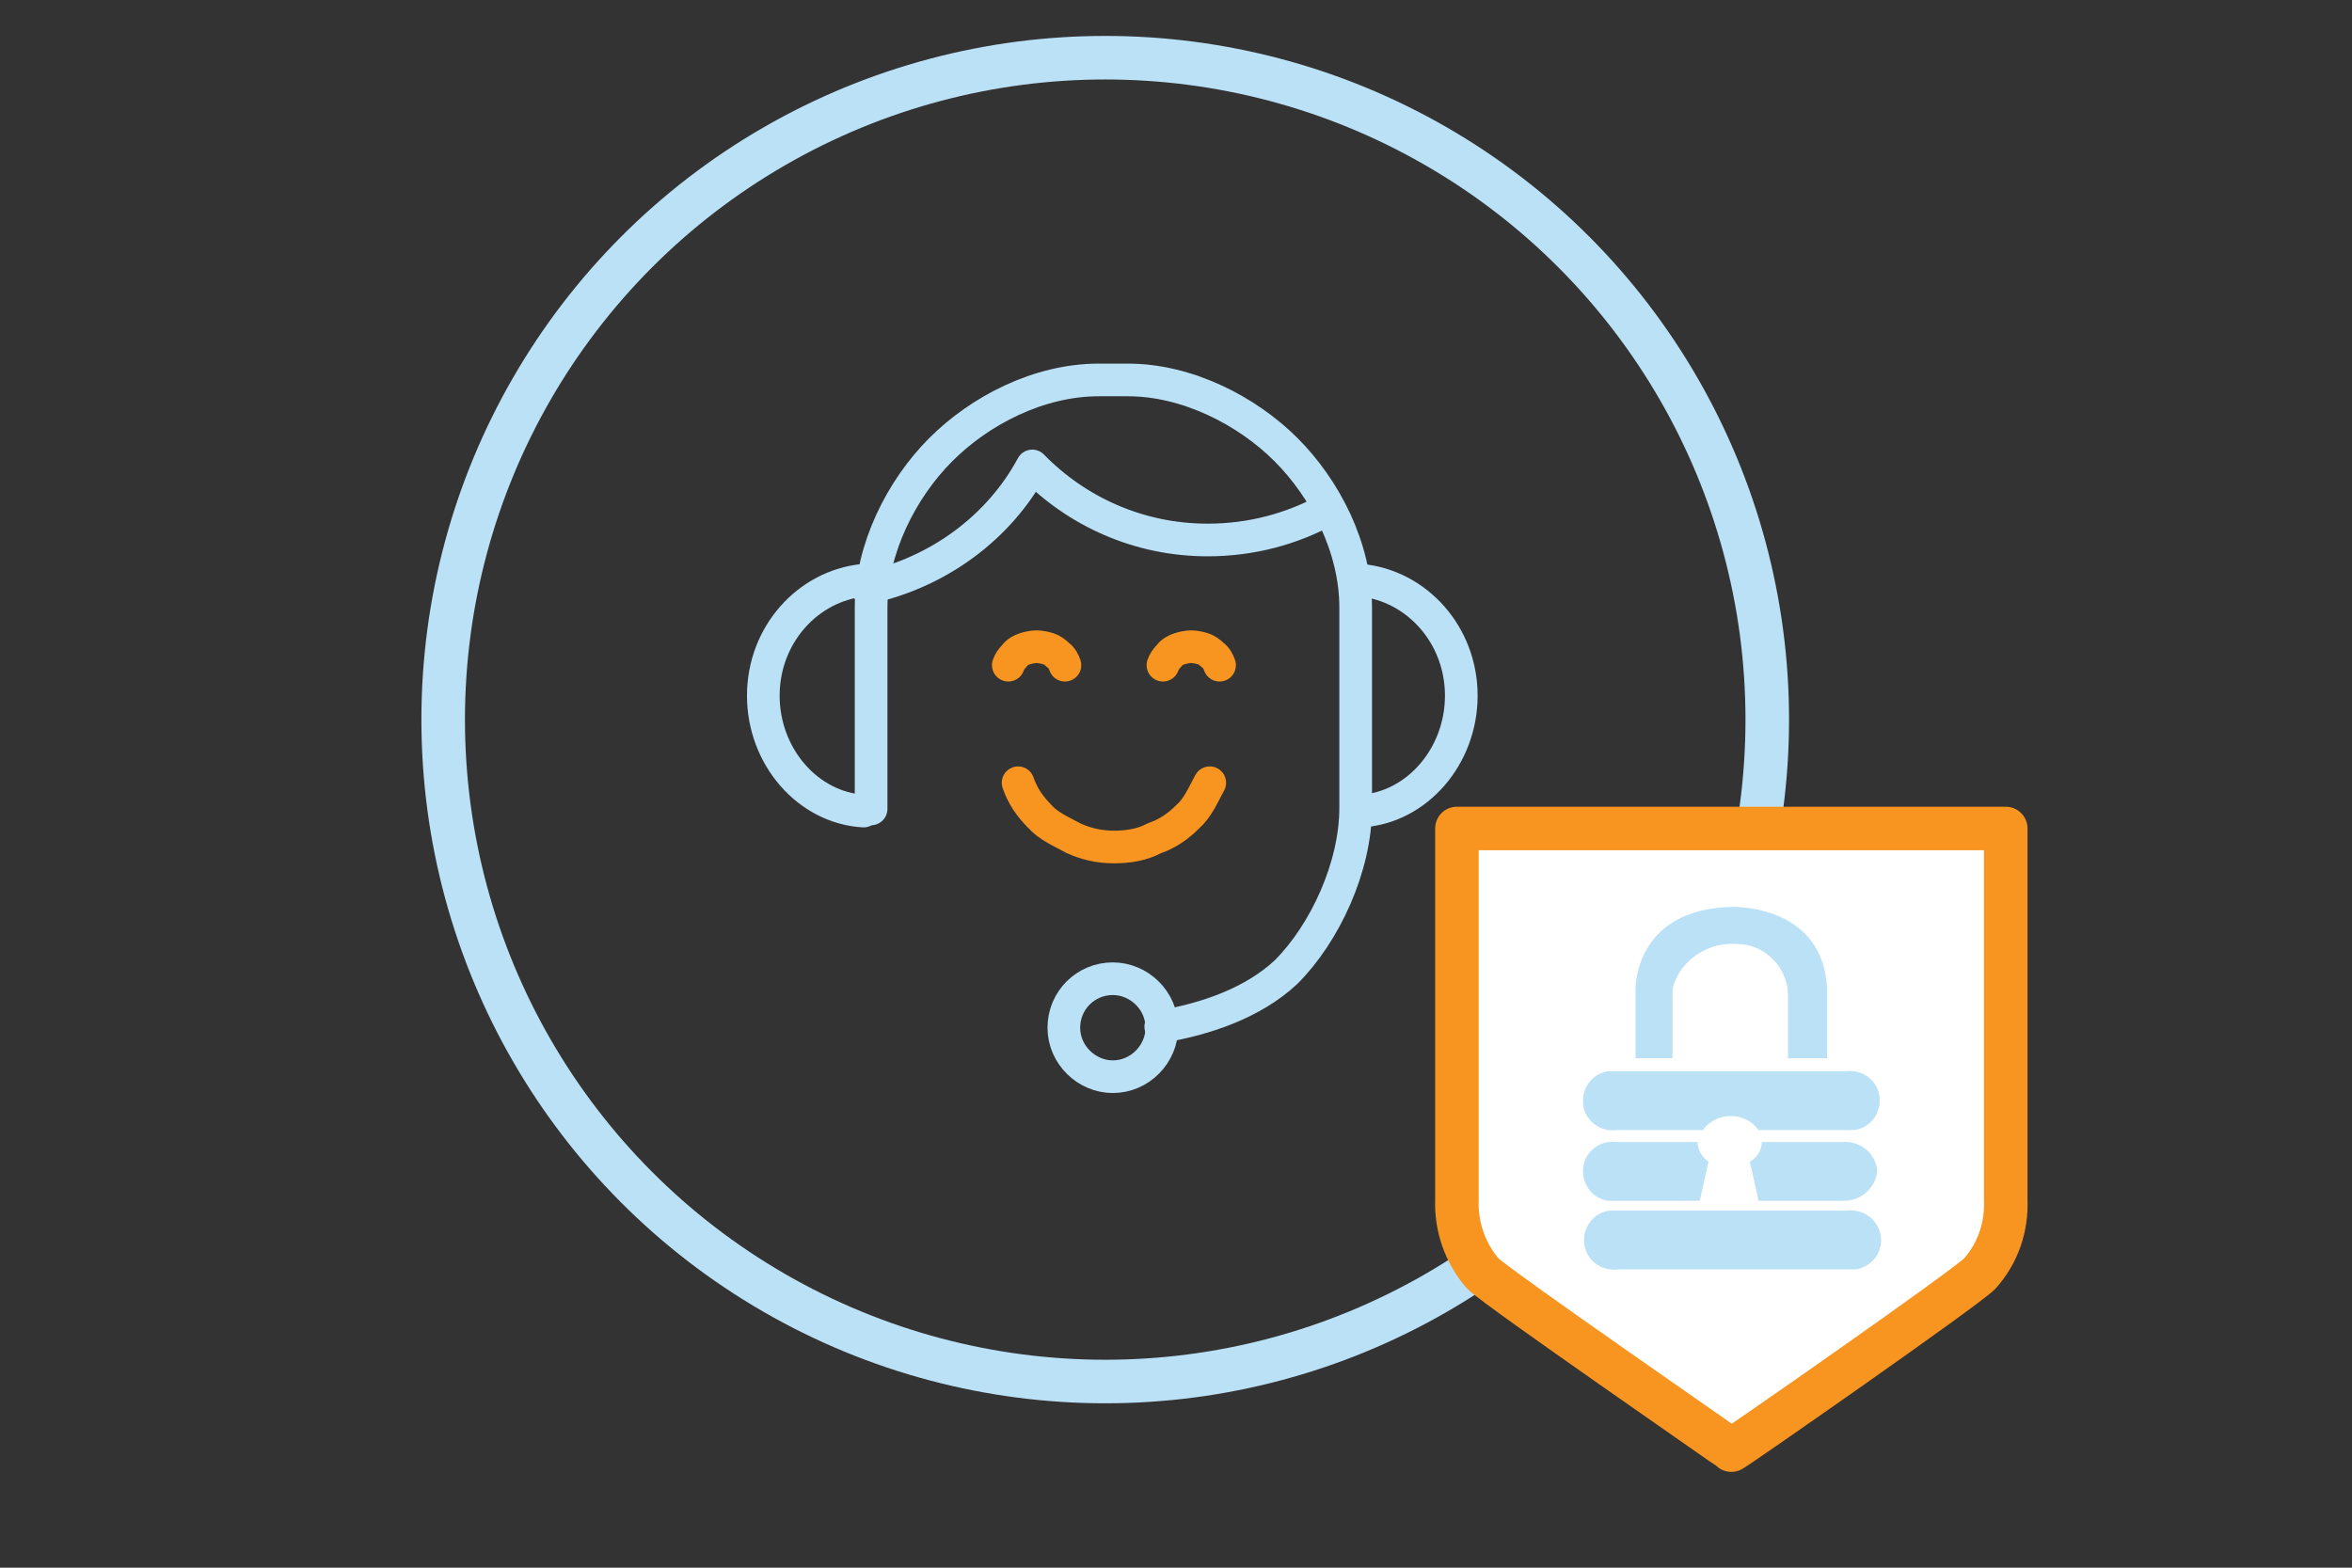 <?xml version="1.0" encoding="UTF-8"?>
<svg xmlns="http://www.w3.org/2000/svg" xmlns:xlink="http://www.w3.org/1999/xlink" version="1.1" id="Layer_1" x="0px" y="0px" viewBox="0 0 216 144" style="enable-background:new 0 0 216 144;" xml:space="preserve"><rect x="0" y="0" width="216" height="144" fill="#333333" stroke="none"/> <style type="text/css"> .st0{fill:none;stroke:#BBE1F7;stroke-width:4;stroke-linecap:round;stroke-linejoin:round;stroke-miterlimit:22.926;} .st1{fill:none;stroke:#BBE1F7;stroke-width:3;stroke-linecap:round;stroke-linejoin:round;stroke-miterlimit:22.926;} .st2{fill:none;stroke:#F79520;stroke-width:3;stroke-linecap:round;stroke-linejoin:round;stroke-miterlimit:22.926;} .st3{fill:#FFFFFF;stroke:#F79520;stroke-width:4;stroke-linecap:round;stroke-linejoin:round;stroke-miterlimit:22.926;} .st4{fill:#BBE1F7;} </style> <circle class="st0" cx="101.5" cy="66.1" r="60.8"></circle> <g id="Layer_7"> <path class="st1" d="M106.6,94.3c4.2-0.7,8.5-2.2,11.5-5c3.6-3.6,6.4-9.7,6.4-15.1V55.8c0-5.5-2.8-10.9-6.4-14.5 c-3.6-3.6-9.1-6.4-14.5-6.4h-2.7c-5.5,0-10.9,2.8-14.5,6.4c-3.6,3.6-6.4,9.1-6.4,14.5v18.5"></path> <path class="st1" d="M79.3,74.5c-5.1-0.3-9.2-5-9.2-10.6s4.1-10.1,9.2-10.6"></path> <path class="st1" d="M125,74.5c5.1-0.3,9.2-5,9.2-10.6s-4.1-10.1-9.2-10.6"></path> <path class="st1" d="M102.2,89.9c2.4,0,4.5,2,4.5,4.5c0,2.4-2,4.5-4.5,4.5c-2.4,0-4.5-2-4.5-4.5S99.7,89.9,102.2,89.9L102.2,89.9z"></path> <path class="st1" d="M79.6,54c6.6-1.4,12.2-5.6,15.2-11.2c4.1,4.2,9.8,6.8,16.1,6.8c4,0,7.7-1,11-2.8"></path> <path class="st2" d="M111.1,71.9c-0.6,1.1-1.1,2.3-2,3.1c-0.9,0.9-1.9,1.6-3.1,2c-1.1,0.6-2.4,0.8-3.7,0.8c-1.4,0-2.6-0.3-3.7-0.8 c-1.1-0.6-2.3-1.1-3.1-2c-0.9-0.9-1.6-1.9-2-3.1"></path> <path class="st2" d="M97.8,61.1c-0.1-0.3-0.3-0.7-0.6-0.9c-0.3-0.3-0.6-0.5-0.9-0.6s-0.8-0.2-1.1-0.2c-0.3,0-0.8,0.1-1.1,0.2 c-0.3,0.1-0.7,0.3-0.9,0.6c-0.3,0.3-0.5,0.6-0.6,0.9"></path> <path class="st2" d="M112,61.1c-0.1-0.3-0.3-0.7-0.6-0.9c-0.3-0.3-0.6-0.5-0.9-0.6s-0.8-0.2-1.1-0.2c-0.3,0-0.8,0.1-1.1,0.2 c-0.3,0.1-0.7,0.3-0.9,0.6c-0.3,0.3-0.5,0.6-0.6,0.9"></path> </g> <g> <path class="st3" d="M133.8,76.1v34.1c-0.1,2.5,0.8,5,2.4,6.8c1.3,1.3,22.6,16,22.8,16.2c0.3-0.1,21.4-14.8,22.8-16.2 c1.7-1.9,2.5-4.3,2.4-6.8V76.1H133.8z"></path> <path class="st4" d="M148.5,110.3h7.6l0.8-3.6c-0.6-0.4-1-1.1-1-1.8h-7.4c-1.5-0.2-2.9,0.8-3.1,2.3c-0.2,1.5,0.8,2.9,2.3,3.1 C148,110.3,148.3,110.3,148.5,110.3z"></path> <path class="st4" d="M172.4,107.6c-0.1-1.6-1.5-2.8-3.1-2.7h-7.5c0,0.7-0.4,1.4-1.1,1.8l0.8,3.6h7.6 C170.7,110.4,172.2,109.3,172.4,107.6L172.4,107.6z"></path> <path class="st4" d="M159.3,111.2h10.2c1.5-0.2,2.9,0.7,3.2,2.2s-0.7,2.9-2.2,3.2c-0.3,0-0.6,0-0.9,0h-21c-1.5,0.2-2.9-0.8-3.1-2.3 c-0.2-1.5,0.8-2.9,2.3-3.1c0.2,0,0.5,0,0.7,0H159"></path> <path class="st4" d="M159.3,98.4h10.2c1.5-0.2,2.9,0.8,3.1,2.3c0.2,1.5-0.8,2.9-2.3,3.1c-0.2,0-0.5,0-0.7,0h-8.1 c-1-1.4-3-1.7-4.4-0.7c-0.3,0.2-0.5,0.4-0.7,0.7h-7.9c-1.5,0.2-2.9-0.8-3.1-2.3s0.8-2.9,2.3-3.1c0.2,0,0.5,0,0.7,0H159.3 C159.2,98.4,159.3,98.4,159.3,98.4z"></path> <path class="st4" d="M164.4,97.2h3.4v-6.3c-0.3-7.5-7.9-7.6-8.7-7.6c-9.1,0.2-8.9,7.6-8.9,7.6v6.3h3.4v-5.7c0-0.4,0-0.9,0.2-1.3 c0.8-2.1,3-3.5,5.2-3.5c0.5,0,1,0,1.4,0.1c2.1,0.4,3.7,2.3,3.8,4.4v6H164.4z"></path> </g> </svg>
